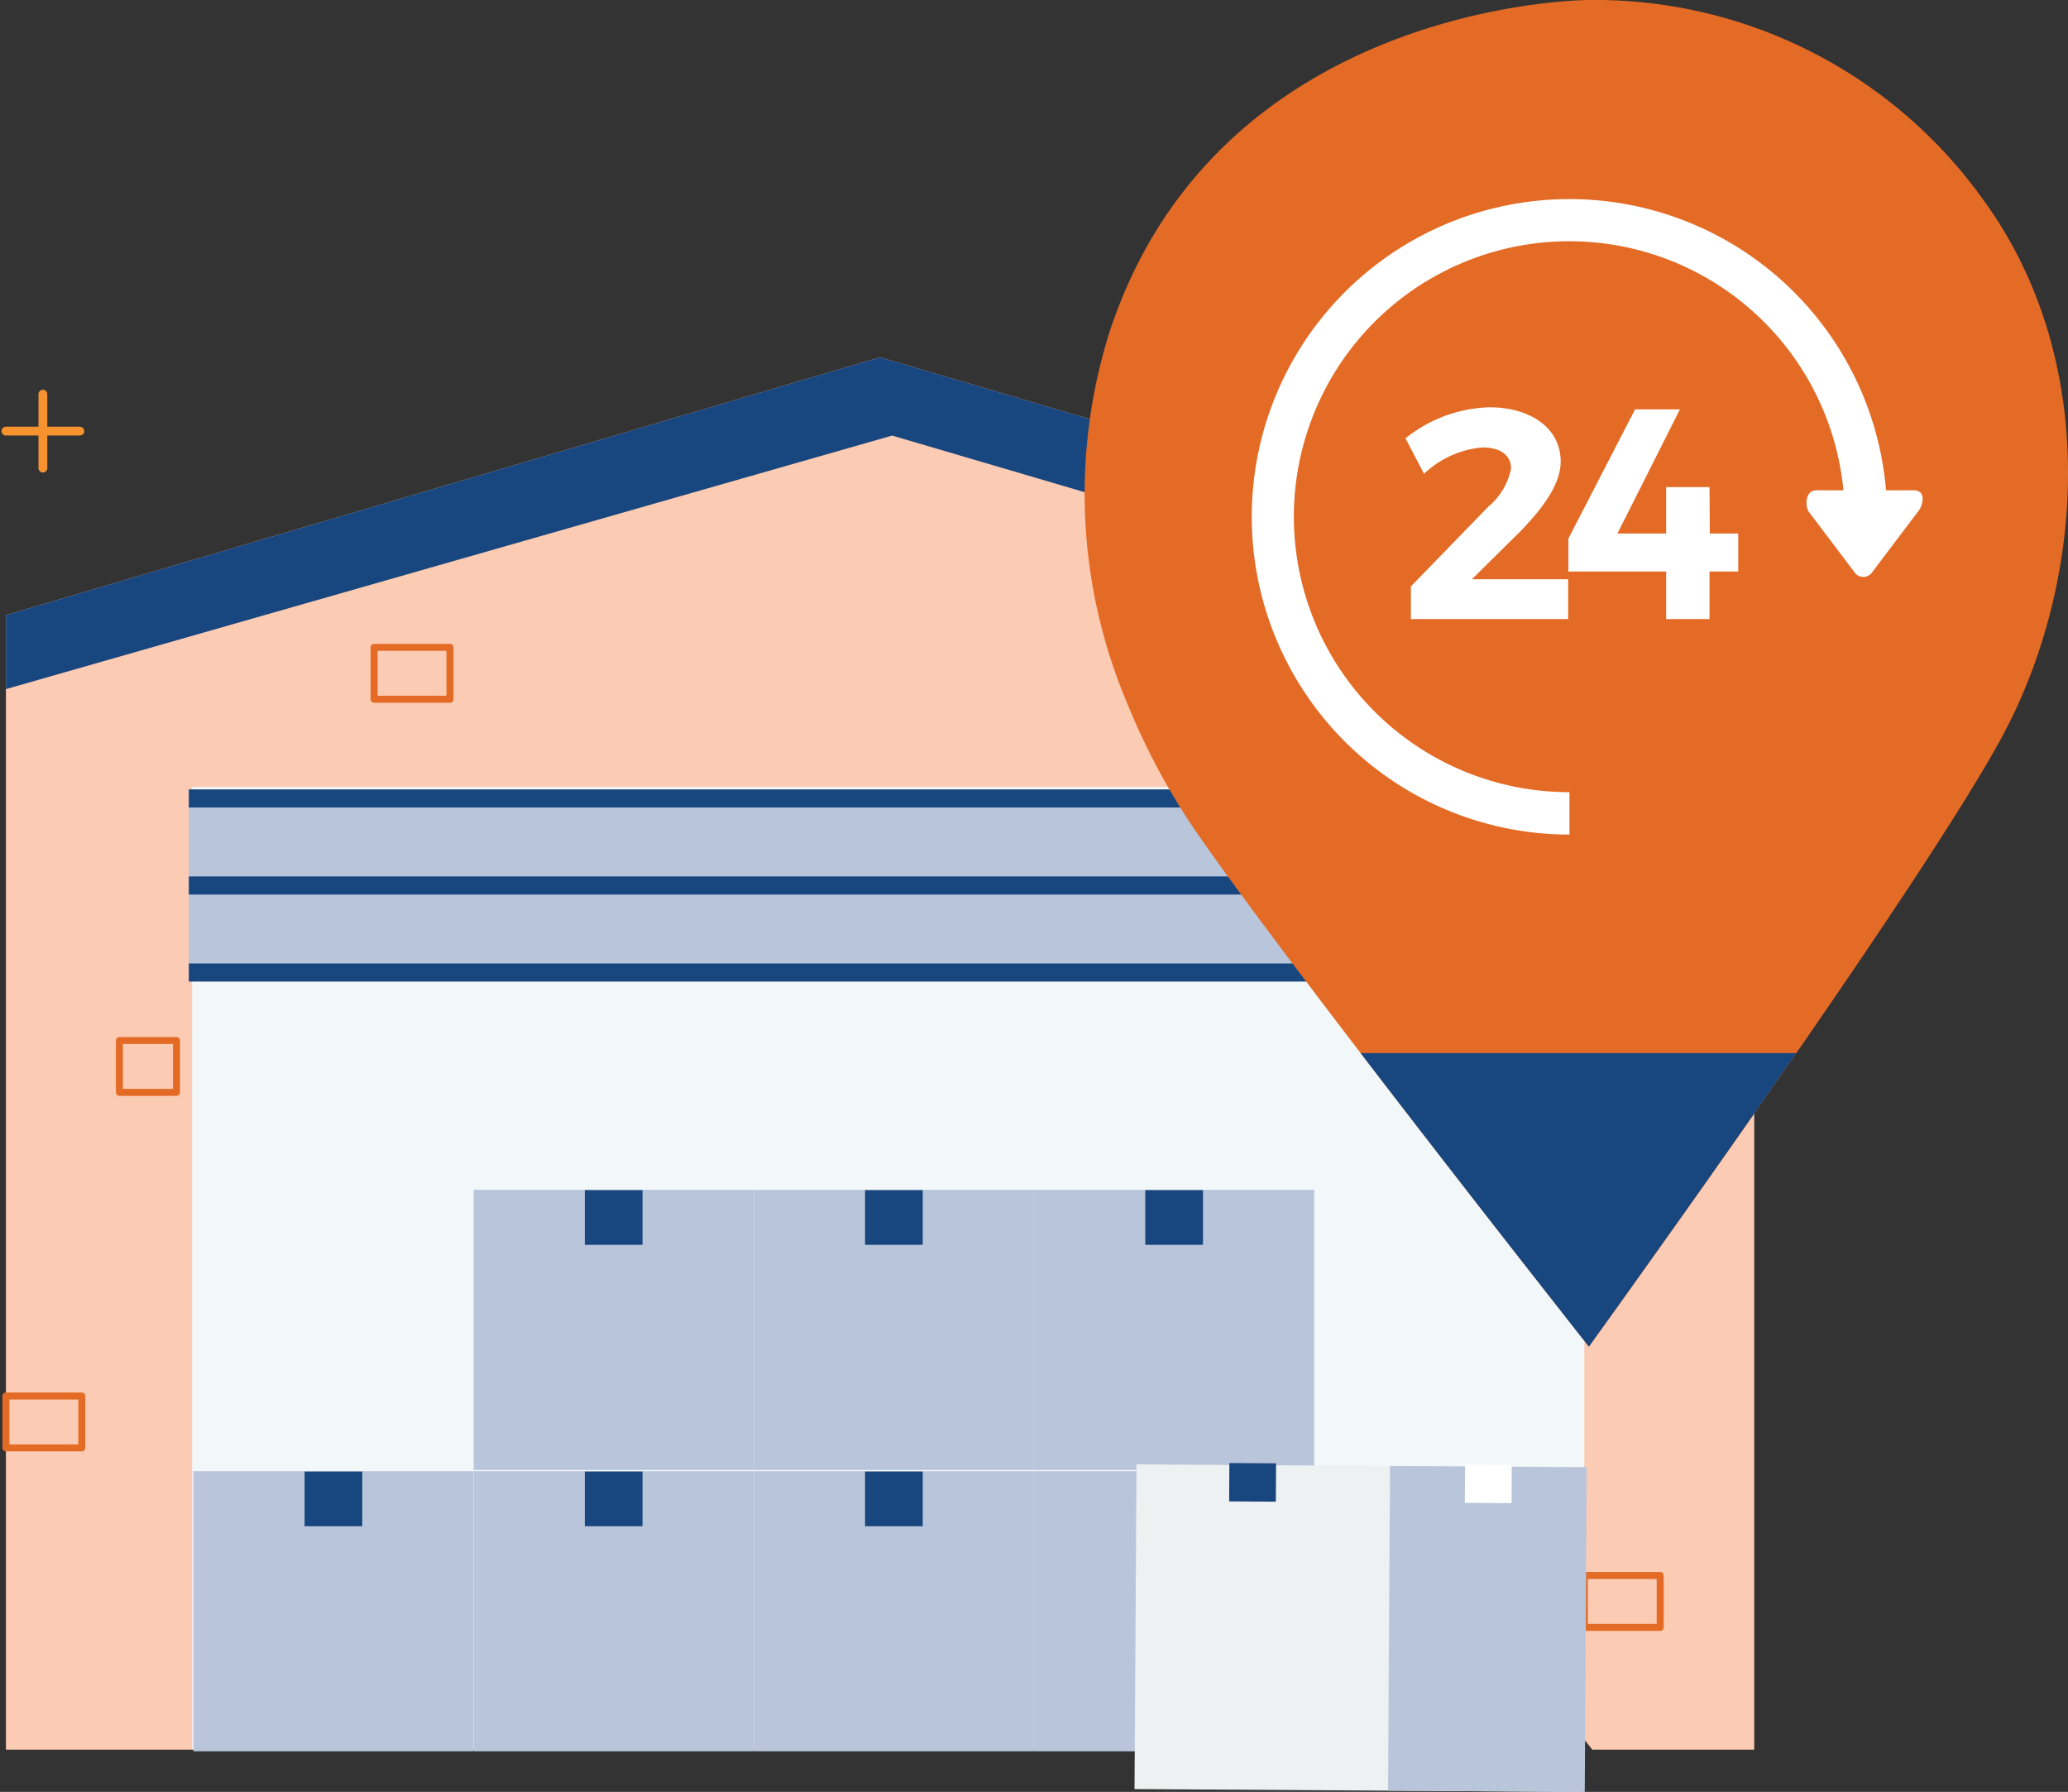 <svg xmlns="http://www.w3.org/2000/svg" width="147.873" height="128.11" viewBox="0 0 147.873 128.11">
    <rect x="0" y="0" width="147.873" height="128.11" fill="#333333" stroke="none"/>
    <g id="_24_7_Access" data-name="24/7 Access" transform="translate(-434 -1271.769)">
        <path id="Path_905" data-name="Path 905"
              d="M.315,37.424v81.113H13.642L65.718,57.766l48.03,60.771h11.58V37.424L62.821,18.99Z"
              transform="translate(434.109 1278.322)" fill="#fccbb3"/>
        <rect id="Rectangle_681" data-name="Rectangle 681" width="99.548" height="68.829"
              transform="translate(447.739 1328.029)" fill="#f2f7f9"/>
        <rect id="Rectangle_682" data-name="Rectangle 682" width="20.029" height="20.029"
              transform="translate(447.828 1376.949)" fill="#b9c5da"/>
        <rect id="Rectangle_683" data-name="Rectangle 683" width="4.125" height="3.909"
              transform="translate(455.779 1376.975)" fill="#18467e"/>
        <rect id="Rectangle_684" data-name="Rectangle 684" width="20.029" height="20.029"
              transform="translate(467.866 1376.949)" fill="#b9c5da"/>
        <rect id="Rectangle_685" data-name="Rectangle 685" width="4.125" height="3.909"
              transform="translate(475.818 1376.975)" fill="#18467e"/>
        <rect id="Rectangle_686" data-name="Rectangle 686" width="20.029" height="20.029"
              transform="translate(487.904 1376.949)" fill="#b9c5da"/>
        <rect id="Rectangle_687" data-name="Rectangle 687" width="4.125" height="3.909"
              transform="translate(495.856 1376.975)" fill="#18467e"/>
        <rect id="Rectangle_688" data-name="Rectangle 688" width="20.029" height="20.029"
              transform="translate(467.866 1356.832)" fill="#b9c5da"/>
        <rect id="Rectangle_689" data-name="Rectangle 689" width="4.125" height="3.909"
              transform="translate(475.818 1356.857)" fill="#18467e"/>
        <rect id="Rectangle_690" data-name="Rectangle 690" width="20.029" height="20.029"
              transform="translate(487.904 1356.832)" fill="#b9c5da"/>
        <rect id="Rectangle_691" data-name="Rectangle 691" width="4.125" height="3.909"
              transform="translate(495.856 1356.857)" fill="#18467e"/>
        <rect id="Rectangle_692" data-name="Rectangle 692" width="20.029" height="20.029"
              transform="translate(507.942 1376.949)" fill="#b9c5da"/>
        <rect id="Rectangle_693" data-name="Rectangle 693" width="4.125" height="3.909"
              transform="translate(515.894 1376.975)" fill="#18467e"/>
        <rect id="Rectangle_694" data-name="Rectangle 694" width="20.029" height="20.029"
              transform="translate(507.942 1356.832)" fill="#b9c5da"/>
        <rect id="Rectangle_695" data-name="Rectangle 695" width="4.125" height="3.909"
              transform="translate(515.894 1356.857)" fill="#18467e"/>
        <rect id="Rectangle_696" data-name="Rectangle 696" width="99.784" height="12.09"
              transform="translate(447.502 1328.854)" fill="#b9c5da"/>
        <line id="Line_572" data-name="Line 572" x2="99.784" transform="translate(447.503 1328.854)" fill="none"
              stroke="#18467e" stroke-miterlimit="10" stroke-width="1.294"/>
        <line id="Line_573" data-name="Line 573" x2="99.784" transform="translate(447.503 1335.076)" fill="none"
              stroke="#18467e" stroke-miterlimit="10" stroke-width="1.294"/>
        <line id="Line_574" data-name="Line 574" x2="99.784" transform="translate(447.503 1341.297)" fill="none"
              stroke="#18467e" stroke-miterlimit="10" stroke-width="1.294"/>
        <path id="Path_906" data-name="Path 906" d="M.315,37.424v5.29L63.684,24.588l61.644,18.127v-5.29L62.821,18.99Z"
              transform="translate(434.109 1278.322)" fill="#18467e"/>
        <rect id="Rectangle_697" data-name="Rectangle 697" width="5.425" height="3.71"
              transform="translate(460.75 1318.051)" fill="none" stroke="#e46b26" stroke-linecap="round"
              stroke-linejoin="round" stroke-width="0.5"/>
        <rect id="Rectangle_698" data-name="Rectangle 698" width="4.08" height="3.71"
              transform="translate(442.539 1346.159)" fill="none" stroke="#e46b26" stroke-linecap="round"
              stroke-linejoin="round" stroke-width="0.5"/>
        <rect id="Rectangle_699" data-name="Rectangle 699" width="5.425" height="3.71"
              transform="translate(434.424 1371.574)" fill="none" stroke="#e46b26" stroke-linecap="round"
              stroke-linejoin="round" stroke-width="0.5"/>
        <rect id="Rectangle_700" data-name="Rectangle 700" width="147.873" height="128.11"
              transform="translate(434 1271.769)" fill="none"/>
        <rect id="Rectangle_701" data-name="Rectangle 701" width="5.425" height="3.71"
              transform="translate(547.287 1384.408)" fill="none" stroke="#e46b26" stroke-linecap="round"
              stroke-linejoin="round" stroke-width="0.5"/>
        <line id="Line_575" data-name="Line 575" x2="5.288" transform="translate(434.423 1302.591)" fill="none"
              stroke="#f7932f" stroke-linecap="round" stroke-linejoin="round" stroke-width="0.63"/>
        <rect id="Rectangle_702" data-name="Rectangle 702" width="147.873" height="128.11"
              transform="translate(434 1271.769)" fill="none"/>
        <line id="Line_576" data-name="Line 576" y2="5.288" transform="translate(437.067 1299.947)" fill="none"
              stroke="#f7932f" stroke-linecap="round" stroke-linejoin="round" stroke-width="0.63"/>
        <path id="Path_907" data-name="Path 907"
              d="M121.96,14.342A34.124,34.124,0,0,0,93.718,0S67.295,0,59.469,23.655a38.415,38.415,0,0,0,1.254,26.674,48.869,48.869,0,0,0,4.938,9.18c6.822,9.854,28.058,36.766,28.058,36.766,5.927-8.232,25.466-35.58,29.934-44.347,5.612-11.01,6.475-26.353-1.692-37.586"
              transform="translate(453.896 1271.769)" fill="#e46b26"/>
        <path id="Path_908" data-name="Path 908"
              d="M113.856,31.4h-1.961A22.716,22.716,0,1,0,89.259,56.014V52.984H89.25a19.694,19.694,0,1,1,19.6-21.584h-1.909c-.939,0-.794,1.316-.534,1.579l3.313,4.384a.778.778,0,0,0,1.106,0l3.314-4.384c.335-.339.755-1.579-.289-1.579"
              transform="translate(456.965 1275.421)" fill="#fff" fill-rule="evenodd"/>
        <path id="Path_909" data-name="Path 909"
              d="M82.947,30.5c1.646-1.711,2.865-3.379,2.865-4.982,0-2.351-2.117-3.87-5.11-3.87a9.971,9.971,0,0,0-5.987,2.223L76.041,26.4a6.943,6.943,0,0,1,4.169-1.882c1.3,0,2.053.556,2.053,1.519a4.74,4.74,0,0,1-1.625,2.714L75.1,34.457v2.33H86.346V33.943H79.462Z"
              transform="translate(459.785 1279.24)" fill="#fff"/>
        <path id="Path_910" data-name="Path 910"
              d="M93.466,27.32h-3.1v3.314H86.881l4.468-8.874H88.142L83.374,31V33.35h6.992v3.4h3.1v-3.4h2.053V30.634H93.488Z"
              transform="translate(462.773 1279.278)" fill="#fff"/>
        <path id="Path_911" data-name="Path 911"
              d="M72.331,55.974c7.928,10.348,16.32,20.984,16.32,20.984,2.854-3.965,8.866-12.363,14.83-20.984Z"
              transform="translate(458.962 1291.086)" fill="#18467e"/>
        <rect id="Rectangle_703" data-name="Rectangle 703" width="23.214" height="32.117"
              transform="translate(515.123 1399.678) rotate(-89.642)" fill="#eef1f2"/>
        <rect id="Rectangle_704" data-name="Rectangle 704" width="23.213" height="14.065"
              transform="matrix(0.006, -1, 1, 0.006, 533.253, 1399.791)" fill="#b9c5da"/>
        <rect id="Rectangle_705" data-name="Rectangle 705" width="2.743" height="3.339"
              transform="translate(538.745 1379.215) rotate(-89.654)" fill="#fff"/>
        <rect id="Rectangle_706" data-name="Rectangle 706" width="2.742" height="3.339"
              transform="translate(521.891 1379.11) rotate(-89.654)" fill="#18467e"/>
    </g>
</svg>

